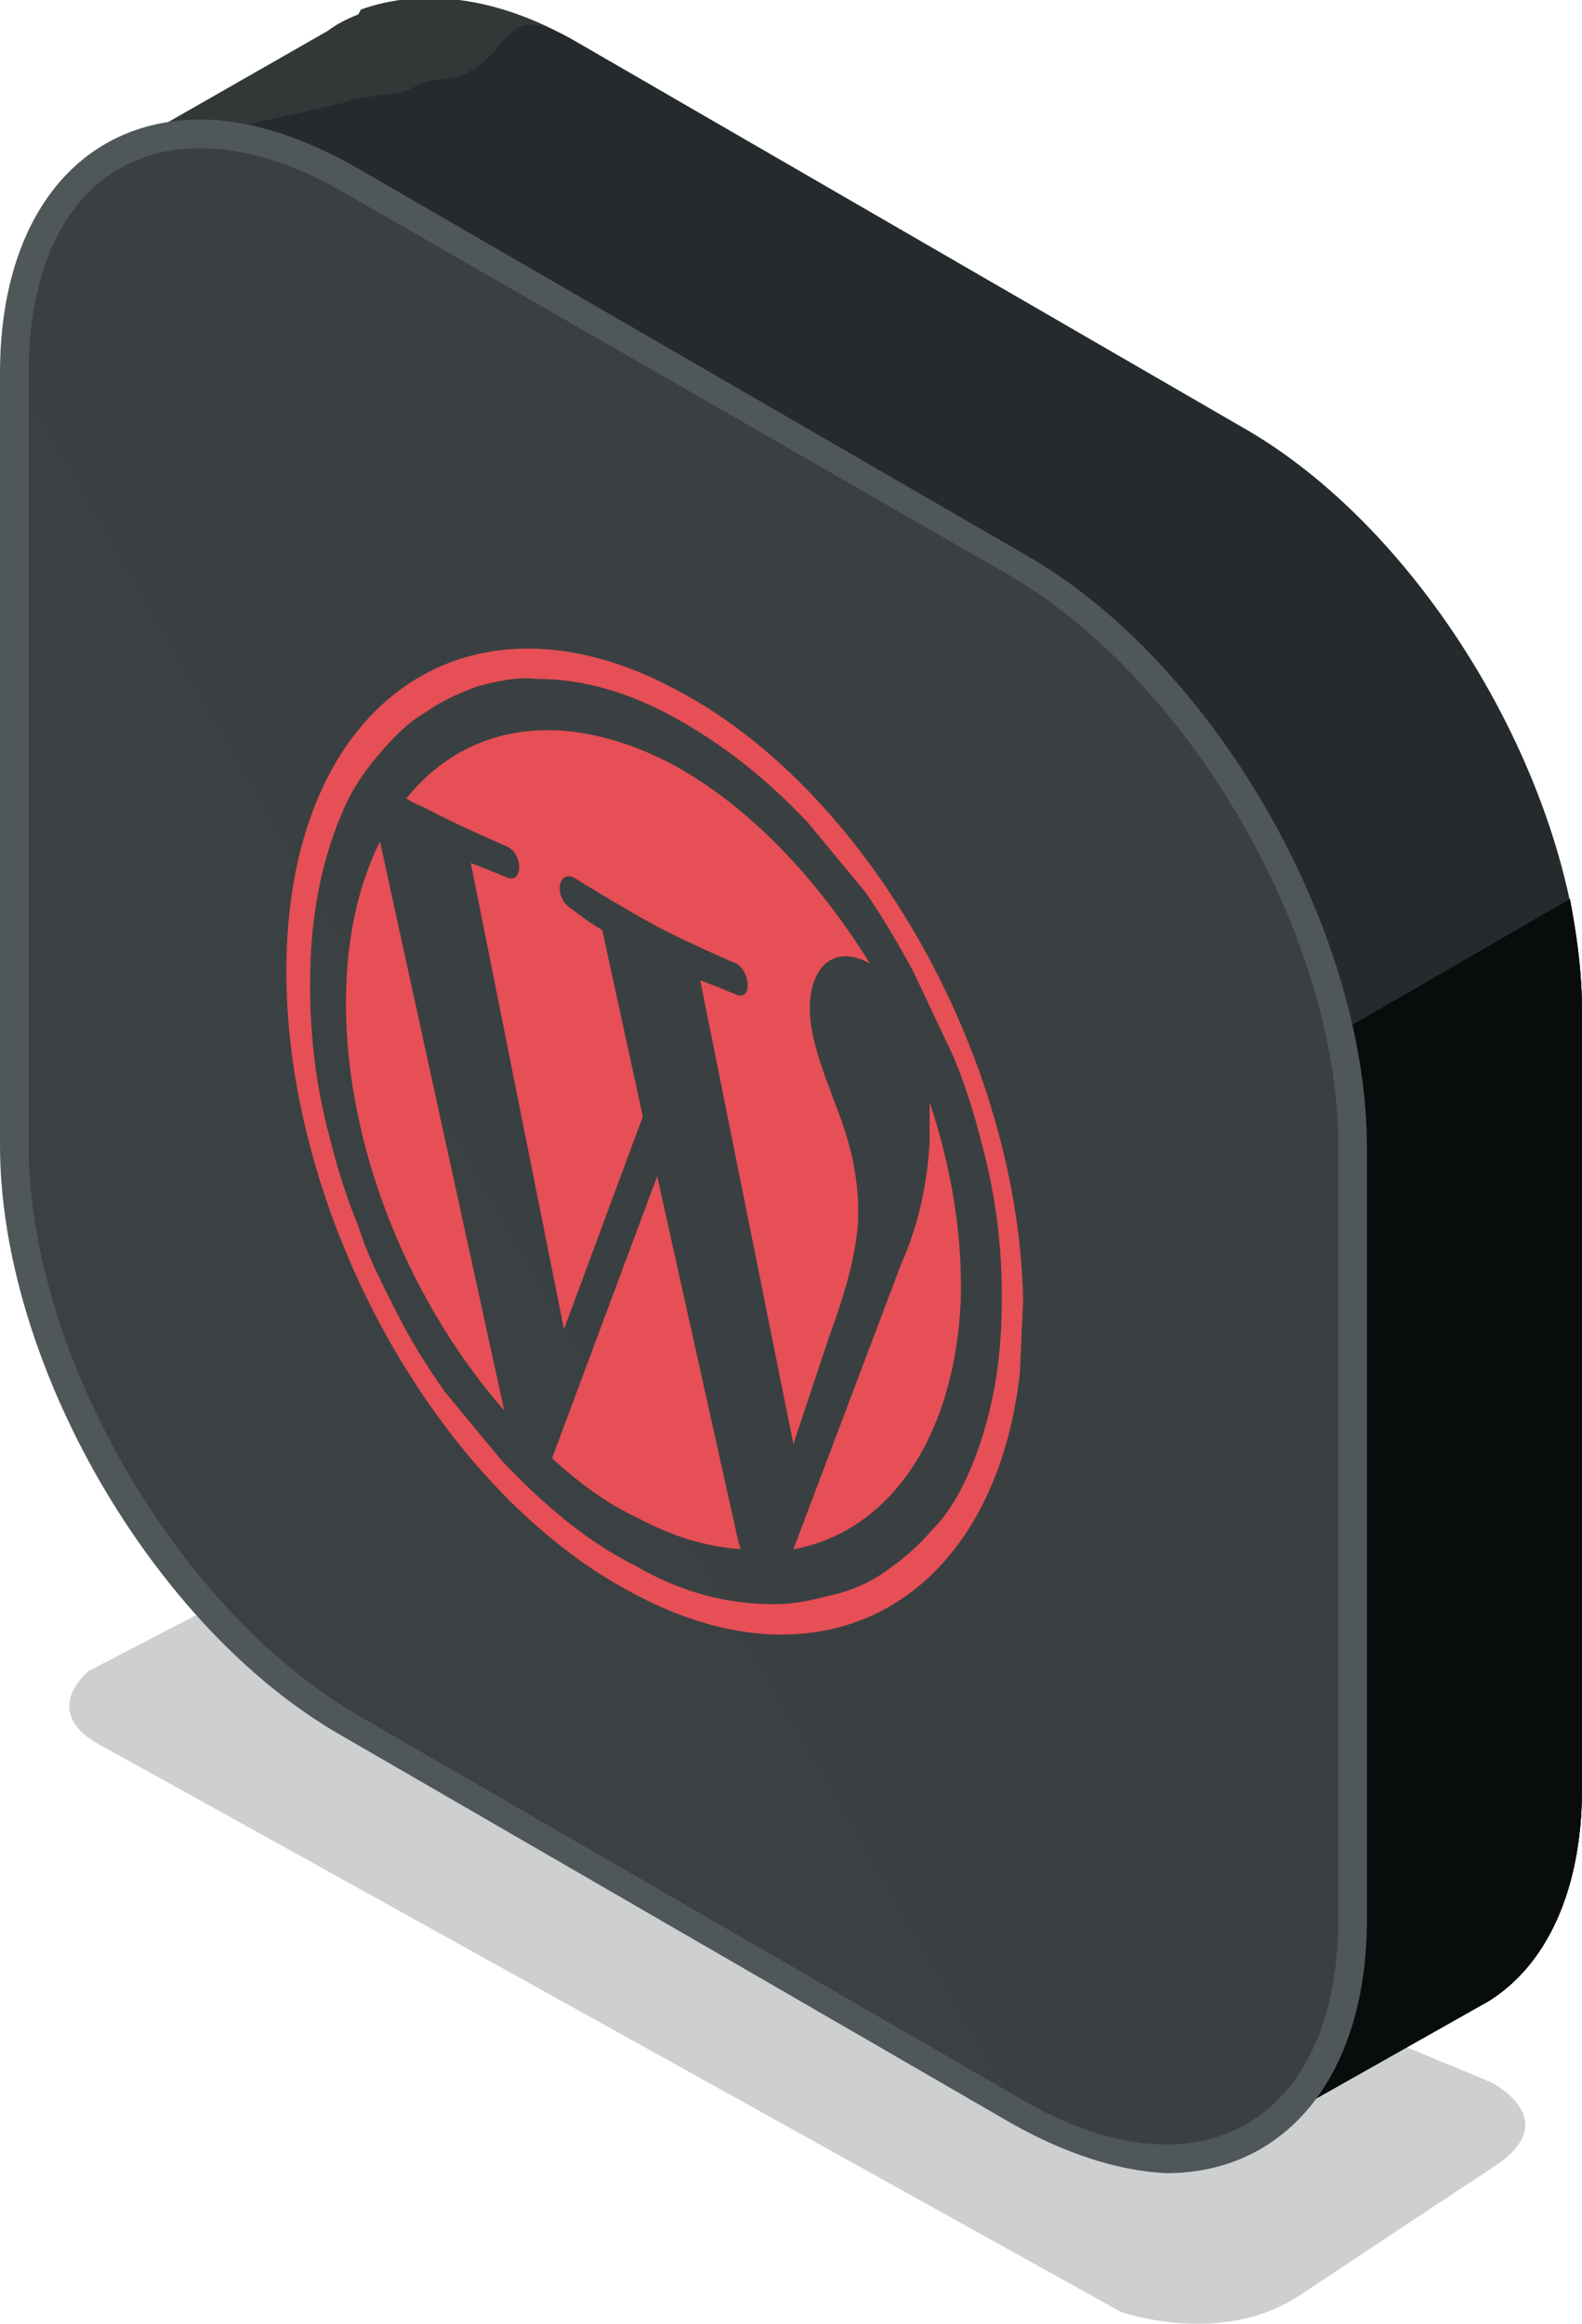 <svg xmlns="http://www.w3.org/2000/svg" xmlns:xlink="http://www.w3.org/1999/xlink" viewBox="0 0 66.2 97.2" xmlns:v="https://vecta.io/nano"><path d="M11.4 65.9l-7.7 4s-2.1 1.7.5 3.1c1.5.8 42.7 23.7 42.7 23.7s4.2 1.5 7.5-.7l8.3-5.5c2.7-1.9-.3-3.4-.3-3.4l-51-21.2z" fill="#cecfd0"/><path d="M10.2 16.2v26.1c0 8.9 6.3 19.8 14 24.3l22.3 12.9 5.7 9.9 10.1-5.7h0c2.4-1.5 3.9-4.6 3.9-8.9V42.3c0-8.9-6.3-19.8-14-24.3l-28-16.2c-3.4-2-6.6-2.3-9.1-1.4h0l-.1.2c-.5.2-.9.4-1.3.7L4.6 6.5l5.6 9.7z" fill="#323738"/><path d="M10.2 16.2v26.1c0 8.9 6.3 19.8 14 24.3l22.3 12.9 5.7 9.9 10.1-5.7h0c2.4-1.5 3.9-4.6 3.9-8.9V42.3c0-8.9-6.3-19.8-14-24.3l-28-16.2c-3.4-2-2.5.4-5 1.4l-1.3.2-.7.3c-.4.3-2.4.3-2.8.6L4.6 6.5l5.6 9.7z" fill="#252b2d"/><path d="M20.4 63.8c1.2 1.1 2.5 2 3.8 2.8l22.3 12.9 5.7 9.9 10.1-5.7h0c2.4-1.5 3.9-4.6 3.9-8.9V42.3c0-1.5-.2-3.1-.5-4.7L20.4 63.8z" fill="#090c0c"/><path d="M14.6 7.5C6.9 3.1.6 6.7.6 15.6v32.3c0 8.9 6.3 19.8 14 24.3l28 16.2c7.7 4.4 14 .8 14-8.1V47.9c0-8.9-6.3-19.8-14-24.3l-28-16.1z" fill="#3b4142"/><path d="M42.6 88.3c7.7 4.4 14 .8 14-8.1V47.9c0-8.9-6.3-19.8-14-24.3l-28-16.2C6.9 3 .6 6.6.6 15.5" opacity=".2" fill="#383e3f" enable-background="new"/><path d="M42.3 88.8l-28-16.2C6.4 68.1 0 57 0 47.9V15.6C0 9.1 3.3 5 8.4 5c2 0 4.2.7 6.5 2l28 16.2c7.9 4.5 14.3 15.7 14.3 24.8v32.3c0 6.4-3.3 10.6-8.4 10.6h0c-2-.1-4.2-.8-6.5-2.1zM1.2 15.6v32.3c0 8.7 6.2 19.4 13.7 23.8l28 16.2c2.1 1.2 4.1 1.8 5.9 1.8h0c4.4 0 7.2-3.6 7.2-9.4V47.9c0-8.7-6.2-19.4-13.7-23.8L14.3 8c-2.1-1.2-4.1-1.8-5.9-1.8-4.5 0-7.2 3.6-7.2 9.4z" fill="#4f5759"/><g enable-background="new"><defs><path id="A" d="M11.1 58.6l1.7-37.9 30.8 16.2-1.7 37.8z"/></defs><clipPath id="B"><use xlink:href="#A"/></clipPath><g clip-path="url(#B)" fill="#e64f55"><path d="M26.6 65.5c-2-1-3.8-2.5-5.6-4.4l-2.4-2.9c-.7-1-1.4-2.1-2-3.3s-1.2-2.3-1.6-3.6c-.5-1.2-.9-2.5-1.2-3.7-.7-2.6-.9-5.1-.8-7.5s.6-4.5 1.4-6.3c.4-.9.9-1.6 1.5-2.3s1.2-1.3 1.9-1.7c.7-.5 1.4-.8 2.2-1.1.8-.2 1.6-.4 2.5-.3 1.8 0 3.7.5 5.7 1.6s3.8 2.5 5.6 4.4l2.4 2.9c.7 1 1.4 2.2 2 3.3l1.7 3.6c.5 1.2.9 2.5 1.2 3.7.7 2.6.9 5.1.8 7.5s-.6 4.5-1.4 6.3c-.4.9-.9 1.7-1.5 2.3-.6.7-1.2 1.2-1.9 1.7s-1.4.8-2.2 1-1.6.4-2.5.4c-2 0-3.9-.5-5.8-1.6m1.6-36.7c-8.5-4.5-15.8.4-16.2 10.9s6.1 22.6 14.6 27c8.5 4.5 15.8-.4 16.2-10.9s-6.1-22.6-14.6-27m-.7 20.4L23.1 61c1.1 1 2.3 1.9 3.6 2.5 1.5.8 2.9 1.2 4.3 1.3l-.1-.3-3.4-15.3m-11.6-14c-.8 1.6-1.3 3.6-1.4 5.8-.3 6.3 2.4 13.2 6.6 18l-5.2-23.8m23 10.9v1.7c-.1 1.6-.4 3.3-1.2 5.1l-4.5 11.9c3.9-.7 6.7-4.5 7-10.3.1-2.8-.4-5.7-1.3-8.4M28 31.9c-4.5-2.3-8.5-1.6-11 1.5.3.2.6.3.8.4 1.3.7 3.4 1.6 3.4 1.6h0c.7.3.7 1.6 0 1.3 0 0-.7-.3-1.5-.6l3.9 19.5 3.3-8.9-1.7-7.8c-.7-.4-1.3-.9-1.3-.9-.7-.4-.6-1.6.1-1.3h0s2.1 1.3 3.4 2 3.4 1.6 3.4 1.6h0c.6.3.7 1.6 0 1.3 0 0-.7-.3-1.5-.6l3.9 19.4 1.5-4.5c.7-1.9 1.1-3.4 1.2-4.7.1-2-.4-3.6-.9-4.9-.6-1.6-1.2-3.1-1.1-4.4.1-1.5 1-2.3 2.3-1.7l.2.1c-2.1-3.4-5-6.6-8.4-8.4"/></g></g></svg>